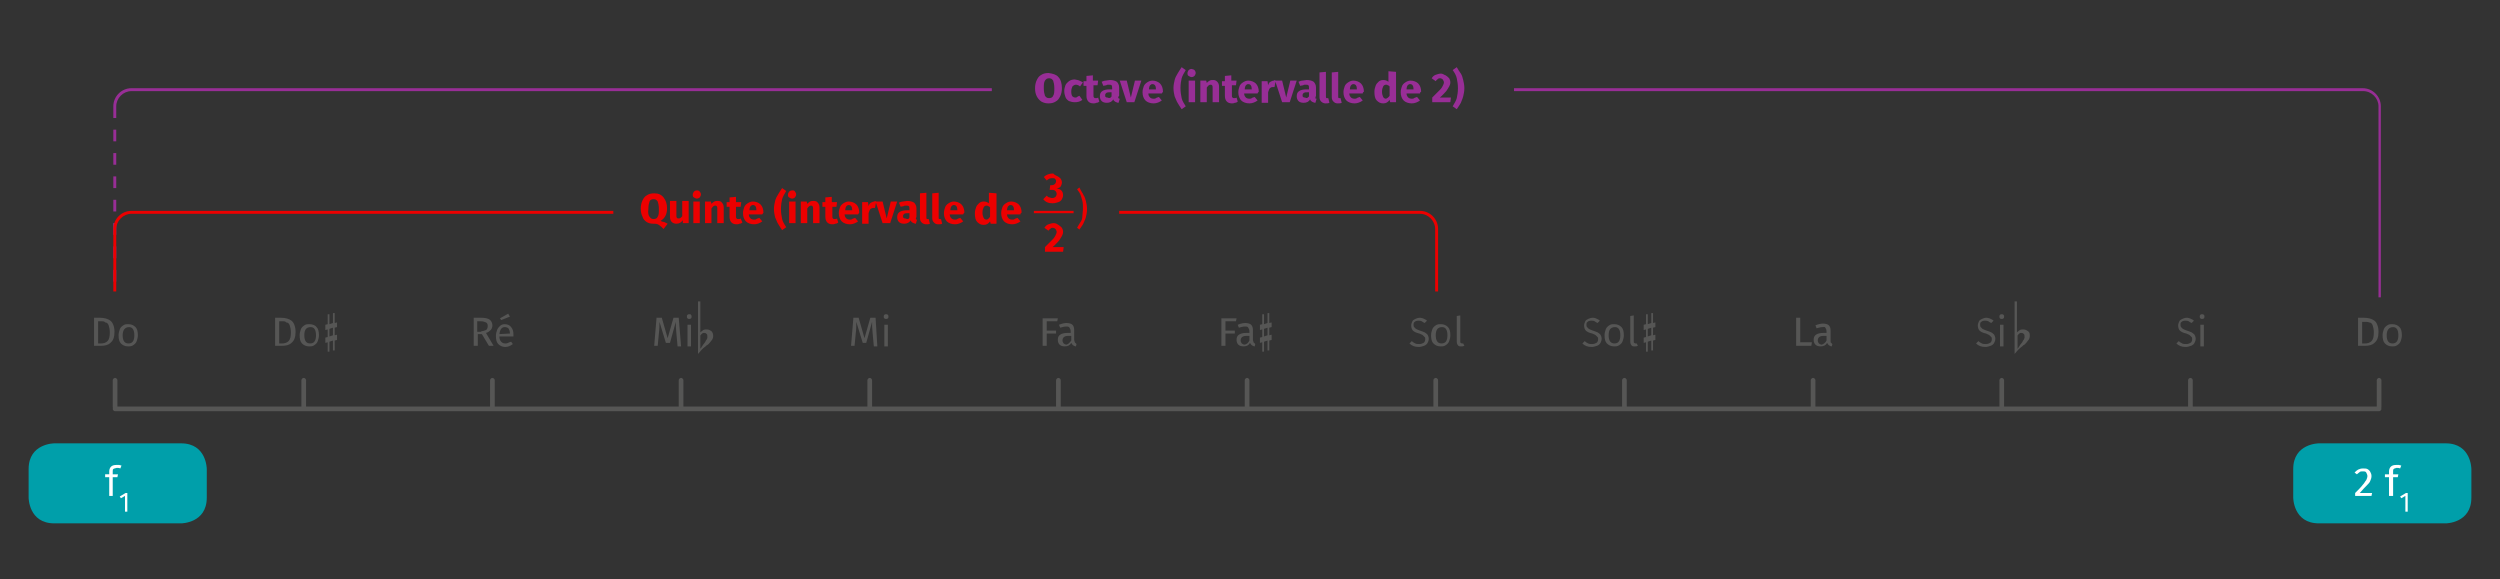 <svg xmlns="http://www.w3.org/2000/svg" viewBox="0 0 428 99.2" enable-background="new 0 0 428 99.2"><rect x="0" y="0" width="428" height="99.2" fill="#333333" stroke="none"/><style type="text/css">.st0{fill:#009FAA;} .st1{fill:#565655;} .st2{fill:#FFFFFF;} .st3{fill:#982E96;} .st4{fill:#EC0000;}</style><g id="XMLID_774_"><path id="XMLID_778_" d="M9.3 75.9s-4.4 0-4.4 4.4v4.9s0 4.4 4.4 4.4H31s4.4 0 4.4-4.4v-4.9s0-4.4-4.4-4.4H9.3z" class="st0"/></g><g id="XMLID_53_"><path id="XMLID_54_" d="M397 75.9s-4.4 0-4.4 4.4v4.9s0 4.4 4.4 4.4h21.7s4.4 0 4.4-4.4v-4.9s0-4.4-4.4-4.4H397z" class="st0"/></g><path d="M407.3 70.4H19.7c-.2 0-.4-.2-.4-.4s.2-.4.4-.4h387.6c.2 0 .4.2.4.4s-.2.4-.4.4zM19.7 70.1c-.2 0-.4-.2-.4-.4v-4.6c0-.2.2-.4.4-.4s.4.2.4.4v4.6c0 .3-.2.4-.4.4zM52 70.1c-.2 0-.4-.2-.4-.4v-4.6c0-.2.2-.4.4-.4s.4.2.4.4v4.6c0 .3-.2.4-.4.4zM84.3 70.1c-.2 0-.4-.2-.4-.4v-4.6c0-.2.2-.4.4-.4s.4.2.4.4v4.6c0 .3-.2.4-.4.4zM116.6 70.1c-.2 0-.4-.2-.4-.4v-4.6c0-.2.2-.4.4-.4s.4.2.4.4v4.6c0 .3-.2.4-.4.4zM148.9 70.1c-.2 0-.4-.2-.4-.4v-4.6c0-.2.2-.4.4-.4s.4.2.4.4v4.6c0 .3-.2.4-.4.4zM181.2 70.1c-.2 0-.4-.2-.4-.4v-4.6c0-.2.2-.4.4-.4s.4.2.4.4v4.6c0 .3-.2.4-.4.4zM213.5 70.1c-.2 0-.4-.2-.4-.4v-4.6c0-.2.2-.4.4-.4s.4.2.4.4v4.6c0 .3-.2.4-.4.4zM245.8 70.1c-.2 0-.4-.2-.4-.4v-4.6c0-.2.2-.4.4-.4s.4.2.4.4v4.6c0 .3-.2.4-.4.4zM278.1 70.1c-.2 0-.4-.2-.4-.4v-4.6c0-.2.2-.4.4-.4s.4.2.4.4v4.6c0 .3-.2.4-.4.4zM310.4 70.1c-.2 0-.4-.2-.4-.4v-4.6c0-.2.2-.4.4-.4s.4.2.4.4v4.6c0 .3-.2.4-.4.4zM342.7 70.1c-.2 0-.4-.2-.4-.4v-4.6c0-.2.2-.4.4-.4s.4.2.4.4v4.6c0 .3-.2.4-.4.4zM375 70.1c-.2 0-.4-.2-.4-.4v-4.6c0-.2.2-.4.4-.4s.4.2.4.4v4.6c0 .3-.2.4-.4.4zM407.3 70.1c-.2 0-.4-.2-.4-.4v-4.6c0-.2.2-.4.4-.4s.4.2.4.4v4.6c0 .3-.2.4-.4.4zM18.9 54.9c.4.3.7 1 .7 1.9 0 .9-.2 1.5-.7 1.9-.4.4-1 .5-1.6.5h-1.2v-4.8h1c.8 0 1.4.2 1.8.5zm-2.1.1v3.8h.5c.4 0 .8-.1 1.1-.4.3-.3.4-.8.4-1.5 0-.5-.1-.9-.2-1.2-.1-.3-.3-.5-.6-.5-.1-.2-.4-.2-.7-.2h-.5zM23.2 56c.3.3.4.8.4 1.4 0 .4-.1.7-.2 1-.1.3-.3.5-.6.7s-.5.2-.9.2c-.5 0-.9-.2-1.2-.5-.3-.3-.4-.8-.4-1.4 0-.4.1-.7.2-1s.3-.5.6-.7.5-.2.9-.2c.5 0 .9.2 1.2.5zM21 57.4c0 .9.3 1.4 1 1.4s1-.5 1-1.4c0-.9-.3-1.4-.9-1.4-.7 0-1.1.5-1.1 1.4z" class="st1"/><path d="M19.4 80.3c-.1.1-.1.2-.1.4v.5h.9l-.1.5h-.8v3.2h-.6v-3.2H18v-.5h.7v-.5c0-.3.1-.6.3-.8.2-.2.5-.3.9-.3.2 0 .3 0 .5 0 .1 0 .3.1.4.1l-.2.5c-.2-.1-.4-.1-.6-.1-.3.1-.5.1-.6.2zM21.8 84.5v3.1h-.4v-2.7l-.7.4-.2-.3 1-.6h.3z" class="st2"/><path d="M181.2 13.2c.4.4.6 1.1.6 1.9 0 .5-.1 1-.3 1.4-.2.4-.4.7-.8.9-.3.2-.7.3-1.2.3s-.8-.1-1.2-.3c-.3-.2-.6-.5-.8-.9-.2-.4-.3-.8-.3-1.4 0-.5.1-1 .3-1.4.2-.4.4-.7.8-.9.3-.2.7-.3 1.2-.3.8.1 1.4.3 1.7.7zm-2.3.6c-.2.3-.2.7-.2 1.3 0 .6.1 1 .2 1.3.2.3.4.4.7.4.3 0 .6-.1.7-.4.2-.3.2-.7.2-1.3 0-.6-.1-1-.2-1.3-.2-.3-.4-.4-.7-.4s-.5.1-.7.4zM184.8 13.8c.2.1.4.2.6.3l-.5.7c-.2-.2-.5-.3-.7-.3-.2 0-.4.1-.6.3-.1.2-.2.5-.2.9s.1.7.2.8.3.2.5.2c.1 0 .2 0 .3-.1s.2-.1.4-.2l.5.7c-.4.3-.8.4-1.3.4-.4 0-.7-.1-1-.2-.3-.2-.5-.4-.6-.7-.1-.3-.2-.6-.2-1s.1-.7.2-1c.1-.3.4-.5.6-.7.3-.2.6-.3 1-.3.4.1.6.1.8.2zM188.2 17.4c-.1.1-.3.2-.5.2-.2.1-.4.1-.5.1-.8 0-1.2-.5-1.2-1.3v-1.7h-.5v-.8h.5V13l1.1-.1v.9h.9l-.1.8h-.7v1.7c0 .2 0 .3.1.4.1.1.1.1.3.1.1 0 .3 0 .4-.1l.2.7zM191.5 16.8c0 .1.1.1.2.1l-.2.7c-.2 0-.4-.1-.6-.2-.1-.1-.3-.2-.3-.4-.2.4-.6.6-1.1.6-.4 0-.7-.1-.9-.3-.2-.2-.3-.5-.3-.8 0-.4.1-.7.4-.9.3-.2.7-.3 1.3-.3h.4v-.2c0-.2 0-.4-.1-.5-.1-.1-.3-.1-.5-.1-.1 0-.3 0-.4.1-.2 0-.4.1-.5.1l-.3-.7c.2-.1.5-.2.7-.2.2 0 .5-.1.7-.1.5 0 .9.1 1.2.3.2.2.4.5.4 1v1.4c-.2.2-.2.3-.1.4zm-1.2-.3v-.7h-.3c-.3 0-.4 0-.6.1-.1.1-.2.2-.2.4 0 .1 0 .3.1.3.1.1.2.1.3.1.4.2.6 0 .7-.2zM195.4 13.8l-1.2 3.7h-1.3l-1.2-3.7h1.2l.7 2.9.7-2.9h1.1zM198.9 16h-2.3c0 .3.1.5.3.7.1.1.3.2.6.2.1 0 .3 0 .4-.1.1-.1.3-.1.5-.2l.5.6c-.4.3-.9.5-1.4.5-.6 0-1.1-.2-1.4-.5s-.5-.8-.5-1.4c0-.4.1-.7.2-1 .1-.3.3-.5.6-.7.3-.2.6-.3.9-.3.5 0 1 .2 1.3.5.3.3.5.8.5 1.4-.1.1-.1.2-.2.3zm-1-.7c0-.6-.2-.9-.6-.9-.2 0-.3.1-.4.2-.1.1-.2.4-.2.7h1.2zM203 12c-.3.5-.6 1-.7 1.4s-.2 1-.2 1.7.1 1.2.2 1.7.4.9.7 1.4l-.7.5c-.3-.4-.5-.8-.7-1.1-.2-.3-.3-.7-.5-1.1-.1-.4-.2-.9-.2-1.4s.1-1 .2-1.4c.1-.4.3-.8.5-1.1.2-.3.4-.7.7-1.1l.7.5zM204.5 12c.1.1.2.3.2.5s-.1.3-.2.5c-.1.1-.3.2-.5.2s-.3-.1-.5-.2-.2-.3-.2-.5.1-.3.2-.5c.1-.1.3-.2.5-.2.3.1.4.1.5.2zm.1 1.8v3.7h-1.1v-3.7h1.1zM208.4 14c.2.2.3.5.3.8v2.7h-1.1V15c0-.2 0-.3-.1-.4-.1-.1-.1-.1-.3-.1-.2 0-.4.2-.6.5v2.5h-1.1v-3.7h1l.1.4c.2-.2.3-.3.5-.4.2-.1.4-.1.6-.1.3 0 .5.1.7.3zM211.9 17.4c-.1.1-.3.2-.5.2-.2.1-.4.1-.5.1-.8 0-1.2-.5-1.2-1.3v-1.7h-.5v-.8h.5V13l1.1-.1v.9h.9l-.1.8h-.7v1.7c0 .2 0 .3.1.4.1.1.1.1.3.1.1 0 .3 0 .4-.1l.2.7zM215.3 16H213c0 .3.1.5.3.7.1.1.3.2.6.2.1 0 .3 0 .4-.1.1-.1.3-.1.5-.2l.5.6c-.4.3-.9.5-1.4.5-.6 0-1.1-.2-1.4-.5s-.5-.8-.5-1.4c0-.4.1-.7.2-1 .1-.3.3-.5.6-.7.3-.2.6-.3.9-.3.5 0 1 .2 1.3.5.3.3.5.8.5 1.4-.1.1-.2.2-.2.3zm-1-.7c0-.6-.2-.9-.6-.9-.2 0-.3.1-.4.2-.1.1-.2.4-.2.7h1.2zM218.4 13.8l-.2 1.1c-.1 0-.3 0-.3 0-.2 0-.4.1-.5.2s-.2.4-.3.7v1.8H216v-3.7h1l.1.7c.1-.3.2-.5.4-.6.2-.1.4-.2.6-.2 0-.1.2-.1.3 0zM222 13.8l-1.2 3.7h-1.3l-1.2-3.7h1.2l.7 2.9.7-2.9h1.1zM225.2 16.8c0 .1.1.1.2.1l-.2.7c-.2 0-.4-.1-.6-.2-.1-.1-.3-.2-.3-.4-.2.4-.6.6-1.1.6-.4 0-.7-.1-.9-.3-.2-.2-.3-.5-.3-.8 0-.4.1-.7.4-.9.3-.2.7-.3 1.3-.3h.4v-.2c0-.2 0-.4-.1-.5-.1-.1-.3-.1-.5-.1-.1 0-.3 0-.4.1-.2 0-.4.1-.5.1l-.3-.7c.2-.1.5-.2.7-.2.2 0 .5-.1.7-.1.5 0 .9.1 1.2.3.2.2.4.5.4 1v1.4c-.1.2-.1.3-.1.4zm-1.1-.3v-.7h-.3c-.3 0-.4 0-.6.1-.1.1-.2.2-.2.4 0 .1 0 .3.1.3.1.1.2.1.3.1.4.2.5 0 .7-.2zM226.2 17.4c-.2-.2-.3-.4-.3-.8v-4.2l1.1-.1v4.3c0 .2.1.2.2.2s.1 0 .2 0l.2.8c-.2.1-.4.1-.7.1-.2 0-.5-.1-.7-.3zM228.3 17.4c-.2-.2-.3-.4-.3-.8v-4.2l1.1-.1v4.3c0 .2.1.2.2.2s.1 0 .2 0l.2.8c-.2.1-.4.1-.7.1-.3 0-.5-.1-.7-.3zM233.3 16H231c0 .3.1.5.3.7.1.1.3.2.6.2.1 0 .3 0 .4-.1.1-.1.3-.1.5-.2l.5.6c-.4.3-.9.5-1.4.5-.6 0-1.1-.2-1.4-.5s-.5-.8-.5-1.4c0-.4.1-.7.2-1 .1-.3.3-.5.6-.7.3-.2.6-.3.9-.3.5 0 1 .2 1.3.5.3.3.5.8.5 1.4-.2.1-.2.2-.2.3zm-1-.7c0-.6-.2-.9-.6-.9-.2 0-.3.1-.4.2-.1.1-.2.4-.2.7h1.2zM239 12.3v5.2h-1l-.1-.4c-.3.4-.6.6-1.1.6-.5 0-.8-.2-1.1-.5s-.4-.8-.4-1.5c0-.4.1-.7.2-1s.3-.5.5-.7c.2-.2.5-.3.8-.3.4 0 .6.1.9.3v-1.8l1.3.1zm-1.1 4.1v-1.6c-.1-.1-.2-.2-.3-.2-.1-.1-.2-.1-.3-.1-.2 0-.4.1-.5.3s-.2.5-.2.9.1.7.2.9c.1.2.3.3.5.3.2-.1.4-.2.6-.5zM243.1 16h-2.3c0 .3.1.5.3.7.1.1.3.2.6.2.1 0 .3 0 .4-.1.1-.1.3-.1.5-.2l.5.6c-.4.3-.9.5-1.4.5-.6 0-1.1-.2-1.4-.5s-.5-.8-.5-1.4c0-.4.1-.7.2-1 .1-.3.3-.5.6-.7.3-.2.6-.3.9-.3.5 0 1 .2 1.3.5.3.3.5.8.5 1.4-.2.1-.2.2-.2.3zm-1.1-.7c0-.6-.2-.9-.6-.9-.2 0-.3.1-.4.2-.1.1-.2.4-.2.7h1.2zM247.5 12.9c.2.1.4.3.6.5.1.2.2.4.2.7 0 .3-.1.5-.2.7s-.3.5-.5.8c-.3.3-.6.7-1.1 1.1h1.9l-.1.8h-3.1v-.8c.6-.6 1-1 1.3-1.3s.4-.5.5-.7c.1-.2.2-.4.2-.6 0-.2-.1-.3-.2-.5-.1-.1-.3-.2-.4-.2-.2 0-.3 0-.4.1-.1.1-.3.2-.4.4l-.7-.5c.2-.3.4-.5.7-.6.3-.1.6-.2.9-.2s.5.2.8.3zM250.1 12.6c.2.3.3.7.4 1.1.1.4.2.9.2 1.4s-.1 1-.2 1.4c-.1.4-.3.8-.4 1.1-.2.3-.4.7-.7 1.1l-.7-.5c.3-.5.6-1 .7-1.4.1-.5.2-1 .2-1.7s-.1-1.2-.2-1.7-.4-1-.7-1.4l.7-.5c.2.4.5.8.7 1.1z" class="st3"/><path d="M113.7 38c.2.1.4.2.6.3l-.7.9c-.3-.3-.5-.5-.8-.7-.3-.2-.6-.2-1-.2s-.8-.1-1.1-.3-.6-.5-.7-.9c-.2-.4-.3-.8-.3-1.4 0-.5.1-1 .3-1.4.2-.4.4-.7.8-.9.3-.2.7-.3 1.2-.3.7 0 1.2.2 1.6.7s.6 1.1.6 1.9c0 1-.4 1.7-1.1 2.1.1.1.4.2.6.2zm-2.5-.9c.2.3.4.4.7.4.3 0 .6-.1.7-.4.2-.3.2-.7.2-1.3 0-.6-.1-1-.2-1.3-.2-.3-.4-.4-.7-.4s-.6.1-.7.4-.2.7-.2 1.3c-.1.6 0 1.1.2 1.3zM117.9 38.2h-1v-.5c-.3.4-.6.6-1.1.6-.3 0-.6-.1-.8-.3-.2-.2-.3-.5-.3-.9v-2.7h1.1v2.5c0 .2 0 .3.1.4.1.1.1.1.3.1.2 0 .4-.1.6-.4v-2.6h1.1v3.8zM119.8 32.8c.1.1.2.3.2.5s-.1.3-.2.5c-.1.1-.3.2-.5.2s-.3-.1-.5-.2-.2-.3-.2-.5.1-.3.2-.5c.1-.1.3-.2.5-.2s.3 0 .5.2zm0 1.7v3.7h-1.1v-3.7h1.1zM123.6 34.7c.2.2.3.5.3.8v2.7h-1.1v-2.5c0-.2 0-.3-.1-.4-.1-.1-.1-.1-.3-.1-.2 0-.4.2-.6.5v2.5h-1.1v-3.7h1l.1.4c.2-.2.3-.3.5-.4.2-.1.4-.1.6-.1.3 0 .6.1.7.3zM127.1 38.1c-.1.1-.3.2-.5.2-.2.1-.4.1-.5.1-.8 0-1.2-.5-1.2-1.3v-1.7h-.5v-.8h.5v-.8l1.1-.1v.9h.9l-.1.8h-.8V37c0 .2 0 .3.1.4.1.1.1.1.3.1.1 0 .3 0 .4-.1l.3.7zM130.5 36.7h-2.3c0 .3.1.5.3.7.1.1.3.2.6.2.1 0 .3 0 .4-.1.1-.1.3-.1.5-.2l.5.6c-.4.3-.9.5-1.4.5-.6 0-1.1-.2-1.4-.5s-.5-.8-.5-1.4c0-.4.1-.7.2-1 .1-.3.3-.5.6-.7.3-.2.6-.3.9-.3.5 0 1 .2 1.3.5.3.3.5.8.5 1.4-.1.1-.1.2-.2.3zm-1-.7c0-.6-.2-.9-.6-.9-.2 0-.3.1-.4.2-.1.1-.2.4-.2.7h1.2zM134.6 32.7c-.3.5-.6 1-.7 1.4s-.2 1-.2 1.7.1 1.2.2 1.7.4.9.7 1.4l-.7.5c-.3-.4-.5-.8-.7-1.1-.2-.3-.3-.7-.5-1.1-.1-.4-.2-.9-.2-1.4s.1-1 .2-1.4c.1-.4.3-.8.5-1.1.2-.3.4-.7.7-1.1l.7.5zM136.1 32.8c.1.1.2.3.2.5s-.1.3-.2.5c-.1.1-.3.2-.5.2s-.3-.1-.5-.2-.2-.3-.2-.5.1-.3.2-.5c.1-.1.3-.2.5-.2.3 0 .4 0 .5.2zm.1 1.7v3.7h-1.1v-3.7h1.1zM140 34.7c.2.2.3.5.3.8v2.7h-1.1v-2.5c0-.2 0-.3-.1-.4-.1-.1-.1-.1-.3-.1-.2 0-.4.2-.6.5v2.5h-1.1v-3.7h1l.1.4c.2-.2.3-.3.5-.4.2-.1.4-.1.6-.1.3 0 .6.1.7.3zM143.5 38.1c-.1.1-.3.2-.5.2-.2.1-.4.1-.5.1-.8 0-1.2-.5-1.2-1.3v-1.7h-.5v-.8h.5v-.8l1.1-.1v.9h.9l-.1.8h-.7V37c0 .2 0 .3.1.4.1.1.1.1.3.1.1 0 .3 0 .4-.1l.2.7zM146.9 36.7h-2.3c0 .3.1.5.3.7.1.1.3.2.6.2.1 0 .3 0 .4-.1.1-.1.3-.1.5-.2l.5.6c-.4.3-.9.5-1.4.5-.6 0-1.1-.2-1.4-.5s-.5-.8-.5-1.4c0-.4.1-.7.2-1 .1-.3.3-.5.6-.7.3-.2.6-.3.9-.3.5 0 1 .2 1.3.5.3.3.5.8.5 1.4-.1.1-.1.2-.2.3zm-1-.7c0-.6-.2-.9-.6-.9-.2 0-.3.1-.4.2-.1.1-.2.4-.2.7h1.2zM150 34.5l-.2 1.1c-.1 0-.3 0-.3 0-.2 0-.4.1-.5.2s-.2.4-.3.7v1.8h-1.1v-3.7h1l.1.7c.1-.3.2-.5.4-.6.2-.1.4-.2.6-.2 0-.1.2-.1.3 0zM153.6 34.5l-1.2 3.7h-1.3l-1.2-3.7h1.2l.7 2.9.7-2.9h1.1zM156.8 37.5c0 .1.1.1.2.1l-.2.7c-.2 0-.4-.1-.6-.2-.1-.1-.3-.2-.3-.4-.2.4-.6.6-1.1.6-.4 0-.7-.1-.9-.3-.2-.2-.3-.5-.3-.8 0-.4.1-.7.4-.9.3-.2.7-.3 1.3-.3h.4v-.2c0-.2 0-.4-.1-.5-.1-.1-.3-.1-.5-.1-.1 0-.3 0-.4.1-.2 0-.4.1-.5.1l-.3-.7c.2-.1.5-.2.7-.2.2 0 .5-.1.7-.1.5 0 .9.1 1.2.3.2.2.4.5.4 1v1.4c-.1.2-.1.3-.1.4zm-1.1-.3v-.7h-.3c-.3 0-.4 0-.6.1-.1.1-.2.2-.2.4 0 .1 0 .3.1.3.1.1.2.1.3.1.4.2.6.1.7-.2zM157.8 38.1c-.2-.2-.3-.4-.3-.8v-4.2l1.1-.1v4.3c0 .2.1.2.2.2s.1 0 .2 0l.2.8c-.2.1-.4.1-.7.1-.2 0-.5-.1-.7-.3zM159.9 38.1c-.2-.2-.3-.4-.3-.8v-4.2l1.1-.1v4.3c0 .2.1.2.2.2s.1 0 .2 0l.2.8c-.2.1-.4.1-.7.1-.3 0-.5-.1-.7-.3zM164.9 36.7h-2.3c0 .3.1.5.3.7.1.1.3.2.6.2.1 0 .3 0 .4-.1.1-.1.3-.1.5-.2l.5.6c-.4.3-.9.5-1.4.5-.6 0-1.1-.2-1.4-.5s-.5-.8-.5-1.4c0-.4.1-.7.2-1 .1-.3.3-.5.6-.7.3-.2.6-.3.9-.3.5 0 1 .2 1.3.5.3.3.5.8.5 1.4-.1.1-.2.2-.2.3zm-1-.7c0-.6-.2-.9-.6-.9-.2 0-.3.1-.4.2-.1.1-.2.4-.2.7h1.2zM170.6 33.1v5.2h-1l-.1-.4c-.3.4-.6.6-1.1.6-.5 0-.8-.2-1.1-.5s-.4-.8-.4-1.5c0-.4.1-.7.2-1s.3-.5.5-.7c.2-.2.5-.3.8-.3.4 0 .6.1.9.3V33l1.3.1zm-1.1 4v-1.6c-.1-.1-.2-.2-.3-.2-.1-.1-.2-.1-.3-.1-.2 0-.4.1-.5.3s-.2.5-.2.9.1.7.2.9c.1.2.3.3.5.3s.4-.2.6-.5zM174.7 36.7h-2.3c0 .3.1.5.3.7.1.1.3.2.6.2.1 0 .3 0 .4-.1.1-.1.3-.1.5-.2l.5.6c-.4.3-.9.5-1.4.5-.6 0-1.1-.2-1.4-.5s-.5-.8-.5-1.4c0-.4.1-.7.2-1 .1-.3.3-.5.6-.7.3-.2.6-.3.9-.3.5 0 1 .2 1.3.5.3.3.5.8.5 1.4-.2.1-.2.2-.2.3zm-1.1-.7c0-.6-.2-.9-.6-.9-.2 0-.3.1-.4.2-.1.1-.2.4-.2.7h1.2zM185.5 33.4c.2.3.3.6.4 1s.2.9.2 1.4c0 .5-.1 1-.2 1.4-.1.4-.3.7-.4 1s-.4.6-.7 1.1l-.4-.3c.2-.4.4-.7.6-1s.3-.6.3-1 .1-.8.1-1.3 0-.9-.1-1.3-.2-.7-.3-1c-.1-.3-.3-.6-.6-1l.4-.3c.3.7.6 1 .7 1.3z" class="st4"/><path d="M405.3 80.3c.2.1.4.3.5.5.1.2.2.4.2.7 0 .3-.1.6-.2.8-.1.3-.3.5-.6.8-.3.3-.7.7-1.2 1.3h2.1l-.1.5h-2.8v-.5c.6-.6 1.1-1.1 1.3-1.4.3-.3.4-.6.6-.8.1-.2.2-.5.2-.7 0-.2-.1-.4-.2-.6s-.3-.2-.6-.2c-.2 0-.4 0-.5.1-.1.1-.3.2-.5.4l-.4-.3c.2-.2.4-.4.6-.5.2-.1.5-.2.8-.2.4 0 .6 0 .8.1zM409.8 80.3c-.1.1-.1.2-.1.4v.5h.9l-.1.5h-.8v3.2h-.7v-3.2h-.7v-.5h.7v-.5c0-.3.1-.6.3-.8.2-.2.5-.3.9-.3.2 0 .3 0 .5 0 .1 0 .3.1.4.1l-.2.5c-.2-.1-.4-.1-.6-.1-.3.1-.4.1-.5.2zM412.2 84.5v3.1h-.4v-2.7l-.7.4-.2-.3 1-.6h.3z" class="st2"/><path d="M406.5 54.9c.4.3.7 1 .7 1.9 0 .9-.2 1.5-.7 1.9-.4.4-1 .5-1.6.5h-1.2v-4.8h1c.8 0 1.4.2 1.8.5zm-2.1.1v3.8h.5c.4 0 .8-.1 1.1-.4.3-.3.4-.8.4-1.5 0-.5-.1-.9-.2-1.2-.1-.3-.3-.5-.6-.5-.2-.1-.5-.1-.8-.1h-.4zM410.8 56c.3.3.4.8.4 1.4 0 .4-.1.7-.2 1-.1.3-.3.5-.6.7s-.5.2-.9.2c-.5 0-.9-.2-1.2-.5-.3-.3-.4-.8-.4-1.4 0-.4.1-.7.2-1s.3-.5.6-.7.5-.2.9-.2c.5 0 .9.2 1.2.5zm-2.2 1.4c0 .9.3 1.4 1 1.4s1-.5 1-1.4c0-.9-.3-1.4-.9-1.4-.7 0-1.1.5-1.1 1.4zM49.9 54.9c.4.3.7 1 .7 1.9 0 .9-.2 1.5-.7 1.9-.4.4-1 .5-1.6.5h-1.2v-4.8h1c.8 0 1.4.2 1.8.5zm-2.1.1v3.8h.5c.4 0 .8-.1 1.1-.4.3-.3.4-.8.4-1.5 0-.5-.1-.9-.2-1.2-.1-.3-.3-.5-.6-.5-.1-.2-.4-.2-.7-.2h-.5zM54.2 56c.3.3.4.8.4 1.4 0 .4-.1.7-.2 1-.1.3-.3.5-.6.7s-.5.2-.9.2c-.5 0-.9-.2-1.2-.5-.3-.3-.4-.8-.4-1.4 0-.4.1-.7.2-1s.3-.5.6-.7.5-.2.9-.2c.5 0 1 .2 1.2.5zm-2.1 1.4c0 .9.3 1.4 1 1.4s1-.5 1-1.4c0-.9-.3-1.4-.9-1.4-.8 0-1.1.5-1.1 1.4zM82.5 57.2h-.7v2h-.7v-4.8h1.3c.6 0 1.1.1 1.4.3.3.2.5.6.5 1 0 .3-.1.6-.3.8s-.4.4-.8.5l1.3 2.2h-.8l-1.2-2zm-.1-.5c.3 0 .6-.1.8-.2.2-.1.3-.4.3-.7 0-.3-.1-.5-.3-.6s-.5-.2-.9-.2h-.6v1.8h.7zM87.9 57.6h-2.4c0 .4.1.7.3.9.2.2.4.3.7.3.2 0 .3 0 .5-.1.1-.1.3-.1.5-.2l.3.4c-.4.3-.8.5-1.3.5s-.9-.2-1.2-.5c-.3-.3-.4-.8-.4-1.4 0-.4.1-.7.2-1 .1-.3.3-.5.5-.7.2-.2.5-.3.8-.3.5 0 .9.2 1.1.5.3.3.4.8.4 1.3 0 .1 0 .2 0 .3zm-.6-.5c0-.4-.1-.6-.2-.8s-.4-.3-.7-.3c-.5 0-.8.4-.9 1.2l1.8-.1zm-.3-3.4l.3.5-1.5.6-.2-.3 1.4-.8zM116.6 59.3h-.6l-.2-2.2c-.1-.9-.1-1.5-.1-2l-1 3.6h-.7l-1.1-3.6c0 .6 0 1.3-.1 2l-.2 2.1h-.6l.4-4.8h.9l1 3.5 1-3.5h.9l.4 4.9zM118.3 53.9c.1.1.1.2.1.3s0 .2-.1.3c-.1.1-.2.1-.3.1-.1 0-.2 0-.3-.1-.1-.1-.1-.2-.1-.3s0-.2.1-.3.2-.1.3-.1c.2 0 .3 0 .3.1zm0 1.7v3.7h-.6v-3.7h.6zM150.2 59.3h-.6l-.2-2.2c-.1-.9-.1-1.5-.1-2l-1 3.6h-.6l-1.1-3.6c0 .6 0 1.3-.1 2l-.2 2.1h-.6l.4-4.8h.9l1 3.5 1-3.5h.9l.3 4.9zM152 53.9c.1.1.1.2.1.3s0 .2-.1.3c-.1.1-.2.1-.3.1-.1 0-.2 0-.3-.1-.1-.1-.1-.2-.1-.3s0-.2.1-.3.2-.1.3-.1c.1 0 .2 0 .3.1zm0 1.7v3.7h-.6v-3.7h.6zM178.5 59.3v-4.8h2.6l-.1.5h-1.8v1.6h1.6v.5h-1.6v2.1h-.7zM184.1 58.7c.1.1.1.1.2.2l-.1.4c-.2 0-.3-.1-.5-.2-.1-.1-.2-.2-.3-.4-.2.4-.6.6-1.1.6-.4 0-.7-.1-.9-.3-.2-.2-.3-.5-.3-.8 0-.4.1-.7.4-.9s.7-.3 1.2-.3h.6v-.3c0-.3-.1-.4-.2-.6s-.3-.2-.6-.2-.6.1-1 .2l-.2-.5c.5-.2.9-.3 1.3-.3s.8.1 1 .3c.2.2.3.5.3.9v1.7c.1.3.1.5.2.5zm-.7-.4v-.8h-.5c-.7 0-1 .3-1 .8 0 .2.1.4.2.5.1.1.3.2.5.2.3-.1.5-.3.8-.7zM209.1 59.3v-4.8h2.6l-.1.5h-1.8v1.6h1.6v.5h-1.6v2.1h-.7zM214.7 58.7c.1.1.1.1.2.2l-.1.4c-.2 0-.3-.1-.5-.2-.1-.1-.2-.2-.3-.4-.2.4-.6.6-1.1.6-.4 0-.7-.1-.9-.3-.2-.2-.3-.5-.3-.8 0-.4.1-.7.4-.9s.7-.3 1.2-.3h.6v-.3c0-.3-.1-.4-.2-.6s-.3-.2-.6-.2-.6.1-1 .2l-.2-.5c.5-.2.9-.3 1.3-.3s.8.1 1 .3c.2.2.3.5.3.9v1.7c.1.3.1.5.2.5zm-.8-.4v-.8h-.5c-.7 0-1 .3-1 .8 0 .2.1.4.2.5.1.1.3.2.5.2.4-.1.6-.3.8-.7zM243.6 54.5c.2.1.5.2.7.4l-.4.4c-.2-.1-.4-.2-.5-.3-.2-.1-.4-.1-.6-.1-.3 0-.5.1-.6.2-.2.1-.2.3-.2.5 0 .1 0 .3.1.4.1.1.2.2.3.3.2.1.4.2.7.3.3.1.6.2.8.3.2.1.4.3.5.4.1.2.2.4.2.7 0 .3-.1.5-.2.7-.1.2-.3.4-.6.5-.3.1-.6.2-.9.2-.7 0-1.2-.2-1.6-.6l.4-.4c.2.2.4.3.6.4.2.1.4.1.7.1.3 0 .5-.1.7-.2.2-.1.3-.4.3-.6 0-.2 0-.3-.1-.4-.1-.1-.2-.2-.3-.3-.1-.1-.4-.2-.6-.3-.5-.1-.9-.3-1.1-.5s-.3-.5-.3-.9c0-.2.1-.5.2-.7s.3-.3.5-.4.5-.2.8-.2c0 0 .2 0 .5.1zM247.9 56c.3.3.4.8.4 1.4 0 .4-.1.7-.2 1-.1.3-.3.5-.6.7s-.5.2-.9.2c-.5 0-.9-.2-1.2-.5-.3-.3-.4-.8-.4-1.4 0-.4.1-.7.2-1s.3-.5.6-.7.5-.2.9-.2c.5 0 .9.2 1.2.5zm-2.1 1.4c0 .9.3 1.4 1 1.4s1-.5 1-1.4c0-.9-.3-1.4-.9-1.4-.8 0-1.1.5-1.1 1.4zM249.6 59.1c-.1-.1-.2-.3-.2-.6v-4.4l.6-.1v4.5c0 .1 0 .2.1.2 0 0 .1.1.2.1s.2 0 .2 0l.2.4c-.2.1-.3.1-.5.1-.3 0-.5 0-.6-.2zM273.2 54.5c.2.1.5.2.7.4l-.4.4c-.2-.1-.4-.2-.5-.3-.2-.1-.4-.1-.6-.1-.3 0-.5.1-.6.2-.2.1-.2.3-.2.5 0 .1 0 .3.1.4.1.1.2.2.3.3.2.1.4.2.7.3.3.1.6.2.8.3.2.1.4.3.5.4.1.2.2.4.2.7 0 .3-.1.5-.2.7-.1.2-.3.4-.6.5-.3.1-.6.2-.9.2-.7 0-1.2-.2-1.6-.6l.4-.4c.2.2.4.3.6.4.2.1.4.1.7.1.3 0 .5-.1.7-.2.2-.1.3-.4.3-.6 0-.2 0-.3-.1-.4-.1-.1-.2-.2-.3-.3-.1-.1-.4-.2-.6-.3-.5-.1-.9-.3-1.1-.5s-.3-.5-.3-.9c0-.2.1-.5.2-.7s.3-.3.5-.4.5-.2.8-.2c0 0 .3 0 .5.1zM277.6 56c.3.3.4.8.4 1.4 0 .4-.1.7-.2 1-.1.3-.3.5-.6.7s-.5.2-.9.2c-.5 0-.9-.2-1.2-.5-.3-.3-.4-.8-.4-1.4 0-.4.1-.7.2-1s.3-.5.6-.7.5-.2.9-.2c.5 0 .9.2 1.2.5zm-2.2 1.4c0 .9.3 1.4 1 1.4s1-.5 1-1.4c0-.9-.3-1.4-.9-1.4-.8 0-1.1.5-1.1 1.4zM279.3 59.1c-.1-.1-.2-.3-.2-.6v-4.4l.6-.1v4.5c0 .1 0 .2.1.2 0 0 .1.1.2.1s.2 0 .2 0l.2.4c-.2.1-.3.1-.5.1-.3 0-.5 0-.6-.2zM308.2 54.4v4.2h2l-.1.6h-2.6v-4.8h.7zM313.5 58.7c.1.1.1.1.2.2l-.1.4c-.2 0-.3-.1-.5-.2-.1-.1-.2-.2-.3-.4-.2.4-.6.6-1.1.6-.4 0-.7-.1-.9-.3-.2-.2-.3-.5-.3-.8 0-.4.1-.7.4-.9s.7-.3 1.2-.3h.6v-.3c0-.3-.1-.4-.2-.6s-.3-.1-.5-.1c-.3 0-.6.1-1 .2l-.2-.5c.5-.2.9-.3 1.3-.3s.8.1 1 .3c.2.2.3.5.3.9v1.7c0 .2 0 .4.1.4zm-.8-.4v-.8h-.5c-.7 0-1 .3-1 .8 0 .2.1.4.2.5.1.1.3.2.5.2.3-.1.6-.3.8-.7zM57 58.3l-.6.2v1.7h-.3v-1.6l-.4.1v-.9l.4-.1v-1.3l-.4.1v-.9l.4-.1v-1.7h.3v1.7l.6-.2v-1.7h.3v1.7l.4-.1v.8l-.4.1v1.3l.4-.1v.9l-.4.1V60H57v-1.7zm-.6-.7l.6-.2v-1.3l-.6.2v1.3zM217 58.3l-.6.2v1.7h-.3v-1.6l-.4.1v-.9l.4-.1v-1.3l-.4.1v-.9l.4-.1v-1.7h.3v1.7l.6-.2v-1.7h.3v1.7l.4-.1v.8l-.4.1v1.3l.4-.1v.9l-.4.1V60h-.3v-1.7zm-.6-.7l.6-.2v-1.3l-.6.2v1.3zM282.7 58.3l-.6.2v1.7h-.3v-1.6l-.4.1v-.9l.4-.1v-1.3l-.4.1v-.9l.4-.1v-1.7h.3v1.7l.6-.2v-1.7h.3v1.7l.4-.1v.8l-.4.1v1.3l.4-.1v.9l-.4.1V60h-.3v-1.7zm-.6-.7l.6-.2v-1.3l-.6.2v1.3zM119.5 51.6h.4v5.3c.2-.2.4-.3.5-.4.2-.1.4-.1.6-.1.3 0 .5.1.8.3.2.2.3.5.3.8 0 .3-.1.6-.3.8-.2.3-.4.5-.6.7-.1 0-.1.1-.2.1-.1.1-.1.1-.2.2-.3.2-.5.4-.7.6-.2.2-.4.5-.6.7v-9zm.4 8.1c.1-.1.2-.2.2-.3.1-.1.2-.2.2-.3.2-.2.3-.4.4-.5.1-.2.2-.4.3-.5 0-.1 0-.1.1-.2 0-.1 0-.1 0-.2 0-.2 0-.4-.1-.5-.1-.1-.2-.2-.4-.2 0 0-.1 0-.1 0s-.1 0-.1 0c-.1 0-.1.1-.2.1-.1.1-.1.1-.2.2 0 0 0 .1-.1.1 0 .1 0 .1 0 .1v2.2zM340.6 54.5c.2.1.5.2.7.4l-.4.4c-.2-.1-.4-.2-.5-.3-.2-.1-.4-.1-.6-.1-.3 0-.5.1-.6.2-.2.1-.2.3-.2.5 0 .1 0 .3.1.4.1.1.2.2.3.3.2.1.4.2.7.3.3.1.6.2.8.3.2.1.4.3.5.4.1.2.2.4.2.7 0 .3-.1.5-.2.7-.1.2-.3.4-.6.5-.3.1-.6.2-.9.2-.7 0-1.2-.2-1.6-.6l.4-.4c.2.2.4.3.6.4.2.1.4.1.7.1.3 0 .5-.1.7-.2.2-.1.3-.4.3-.6 0-.2 0-.3-.1-.4-.1-.1-.2-.2-.3-.3-.1-.1-.4-.2-.6-.3-.5-.1-.9-.3-1.1-.5s-.3-.5-.3-.9c0-.2.1-.5.2-.7s.3-.3.5-.4.5-.2.8-.2c0 0 .2 0 .5.1zM343 53.9c.1.1.1.2.1.3s0 .2-.1.3c-.1.1-.2.1-.3.1-.1 0-.2 0-.3-.1-.1-.1-.1-.2-.1-.3s0-.2.1-.3.2-.1.3-.1c.1 0 .2 0 .3.1zm0 1.7v3.7h-.6v-3.7h.6zM374.9 54.5c.2.1.5.2.7.4l-.4.4c-.2-.1-.4-.2-.5-.3-.2-.1-.4-.1-.6-.1-.3 0-.5.1-.6.2-.2.1-.2.3-.2.5 0 .1 0 .3.1.4.1.1.2.2.3.3.2.1.4.2.7.3.3.1.6.2.8.3.2.1.4.3.5.4.1.2.2.4.2.7 0 .3-.1.5-.2.7-.1.2-.3.4-.6.5-.3.1-.6.2-.9.2-.7 0-1.2-.2-1.6-.6l.4-.4c.2.2.4.3.6.4.2.1.4.1.7.1.3 0 .5-.1.7-.2.2-.1.3-.4.3-.6 0-.2 0-.3-.1-.4-.1-.1-.2-.2-.3-.3-.1-.1-.4-.2-.6-.3-.5-.1-.9-.3-1.1-.5s-.3-.5-.3-.9c0-.2.1-.5.2-.7s.3-.3.5-.4.5-.2.8-.2c0 0 .2 0 .5.1zM377.3 53.9c.1.1.1.2.1.3s0 .2-.1.3c-.1.1-.2.1-.3.1-.1 0-.2 0-.3-.1-.1-.1-.1-.2-.1-.3s0-.2.1-.3.2-.1.3-.1c.1 0 .2 0 .3.1zm0 1.7v3.7h-.6v-3.7h.6zM344.9 51.6h.4v5.3c.2-.2.4-.3.5-.4.2-.1.4-.1.6-.1.3 0 .5.1.8.3s.3.5.3.8c0 .3-.1.6-.3.8-.2.3-.4.5-.6.7-.1 0-.1.1-.2.1-.1.1-.1.1-.2.2-.3.2-.5.4-.7.6-.2.2-.4.5-.6.7v-9zm.5 8.1c.1-.1.2-.2.2-.3.1-.1.2-.2.2-.3.2-.2.3-.4.4-.5.1-.2.2-.4.3-.5 0-.1 0-.1.1-.2 0-.1 0-.1 0-.2 0-.2 0-.4-.1-.5-.1-.1-.2-.2-.4-.2 0 0-.1 0-.1 0s-.1 0-.1 0c-.1 0-.1.1-.2.1-.1.1-.1.1-.2.2 0 0 0 .1-.1.1 0 .1 0 .1 0 .1v2.2z" class="st1"/><path d="M19.9 48.2h-.5v-2h.5v2zm0-4h-.5v-2h.5v2zm0-4h-.5v-2h.5v2zm0-4h-.5v-2h.5v2zm0-4h-.5v-2h.5v2zm0-4h-.5v-2h.5v2zm0-4h-.5v-2h.5v2zm0-4h-.5v-2h.5v2zM19.9 18.2h-.5c0-1.7 1.4-3.1 3.1-3.1h147.3v.5H22.5c-1.4 0-2.6 1.2-2.6 2.6zM407.7 50.9h-.5V18.2c0-1.4-1.2-2.6-2.6-2.6H259.2v-.5h145.3c1.7 0 3.1 1.4 3.1 3.1v32.7z" class="st3"/><path d="M19.9 49.9h-.5V39.2c0-1.7 1.4-3.1 3.1-3.1H105v.5H22.5c-1.4 0-2.6 1.2-2.6 2.6v10.7zM246.2 49.9h-.5V39.2c0-1.4-1.2-2.6-2.6-2.6h-51.5v-.5h51.5c1.7 0 3.1 1.4 3.1 3.1v10.7zM181.1 30.2c.2.1.4.3.5.4.1.2.2.4.2.6 0 .3-.1.5-.2.7s-.4.3-.7.4c.3 0 .6.1.8.3.2.2.3.5.3.8 0 .3-.1.5-.2.7-.1.2-.3.4-.6.5-.3.1-.6.2-1 .2-.7 0-1.2-.2-1.6-.7l.6-.6c.2.2.3.3.5.3.2.1.3.1.5.1s.4-.1.5-.2c.1-.1.2-.3.2-.5s-.1-.4-.2-.5c-.1-.1-.3-.2-.6-.2h-.4l.1-.8h.3c.2 0 .4-.1.5-.2.1-.1.2-.3.2-.5s-.1-.3-.2-.4c-.1-.1-.3-.1-.5-.1-.3 0-.6.1-.9.4l-.5-.6c.4-.4 1-.6 1.6-.6.3.3.6.4.8.5zM181.2 38.5c.2.1.4.3.6.5.1.2.2.4.2.7 0 .3-.1.5-.2.7s-.3.5-.5.8c-.3.3-.6.7-1.1 1.1h1.9l-.1.8h-3.1v-.8c.6-.6 1-1 1.3-1.3s.4-.5.5-.7c.1-.2.2-.4.2-.6 0-.2-.1-.3-.2-.5-.1-.1-.3-.2-.4-.2-.2 0-.3 0-.4.1-.1.1-.3.2-.4.4l-.7-.5c.2-.3.4-.5.7-.6.3-.1.6-.2.9-.2s.5.1.8.3z" class="st4"/><path id="XMLID_44_" d="M177 36.1h6.8v.4H177z" class="st4"/></svg>